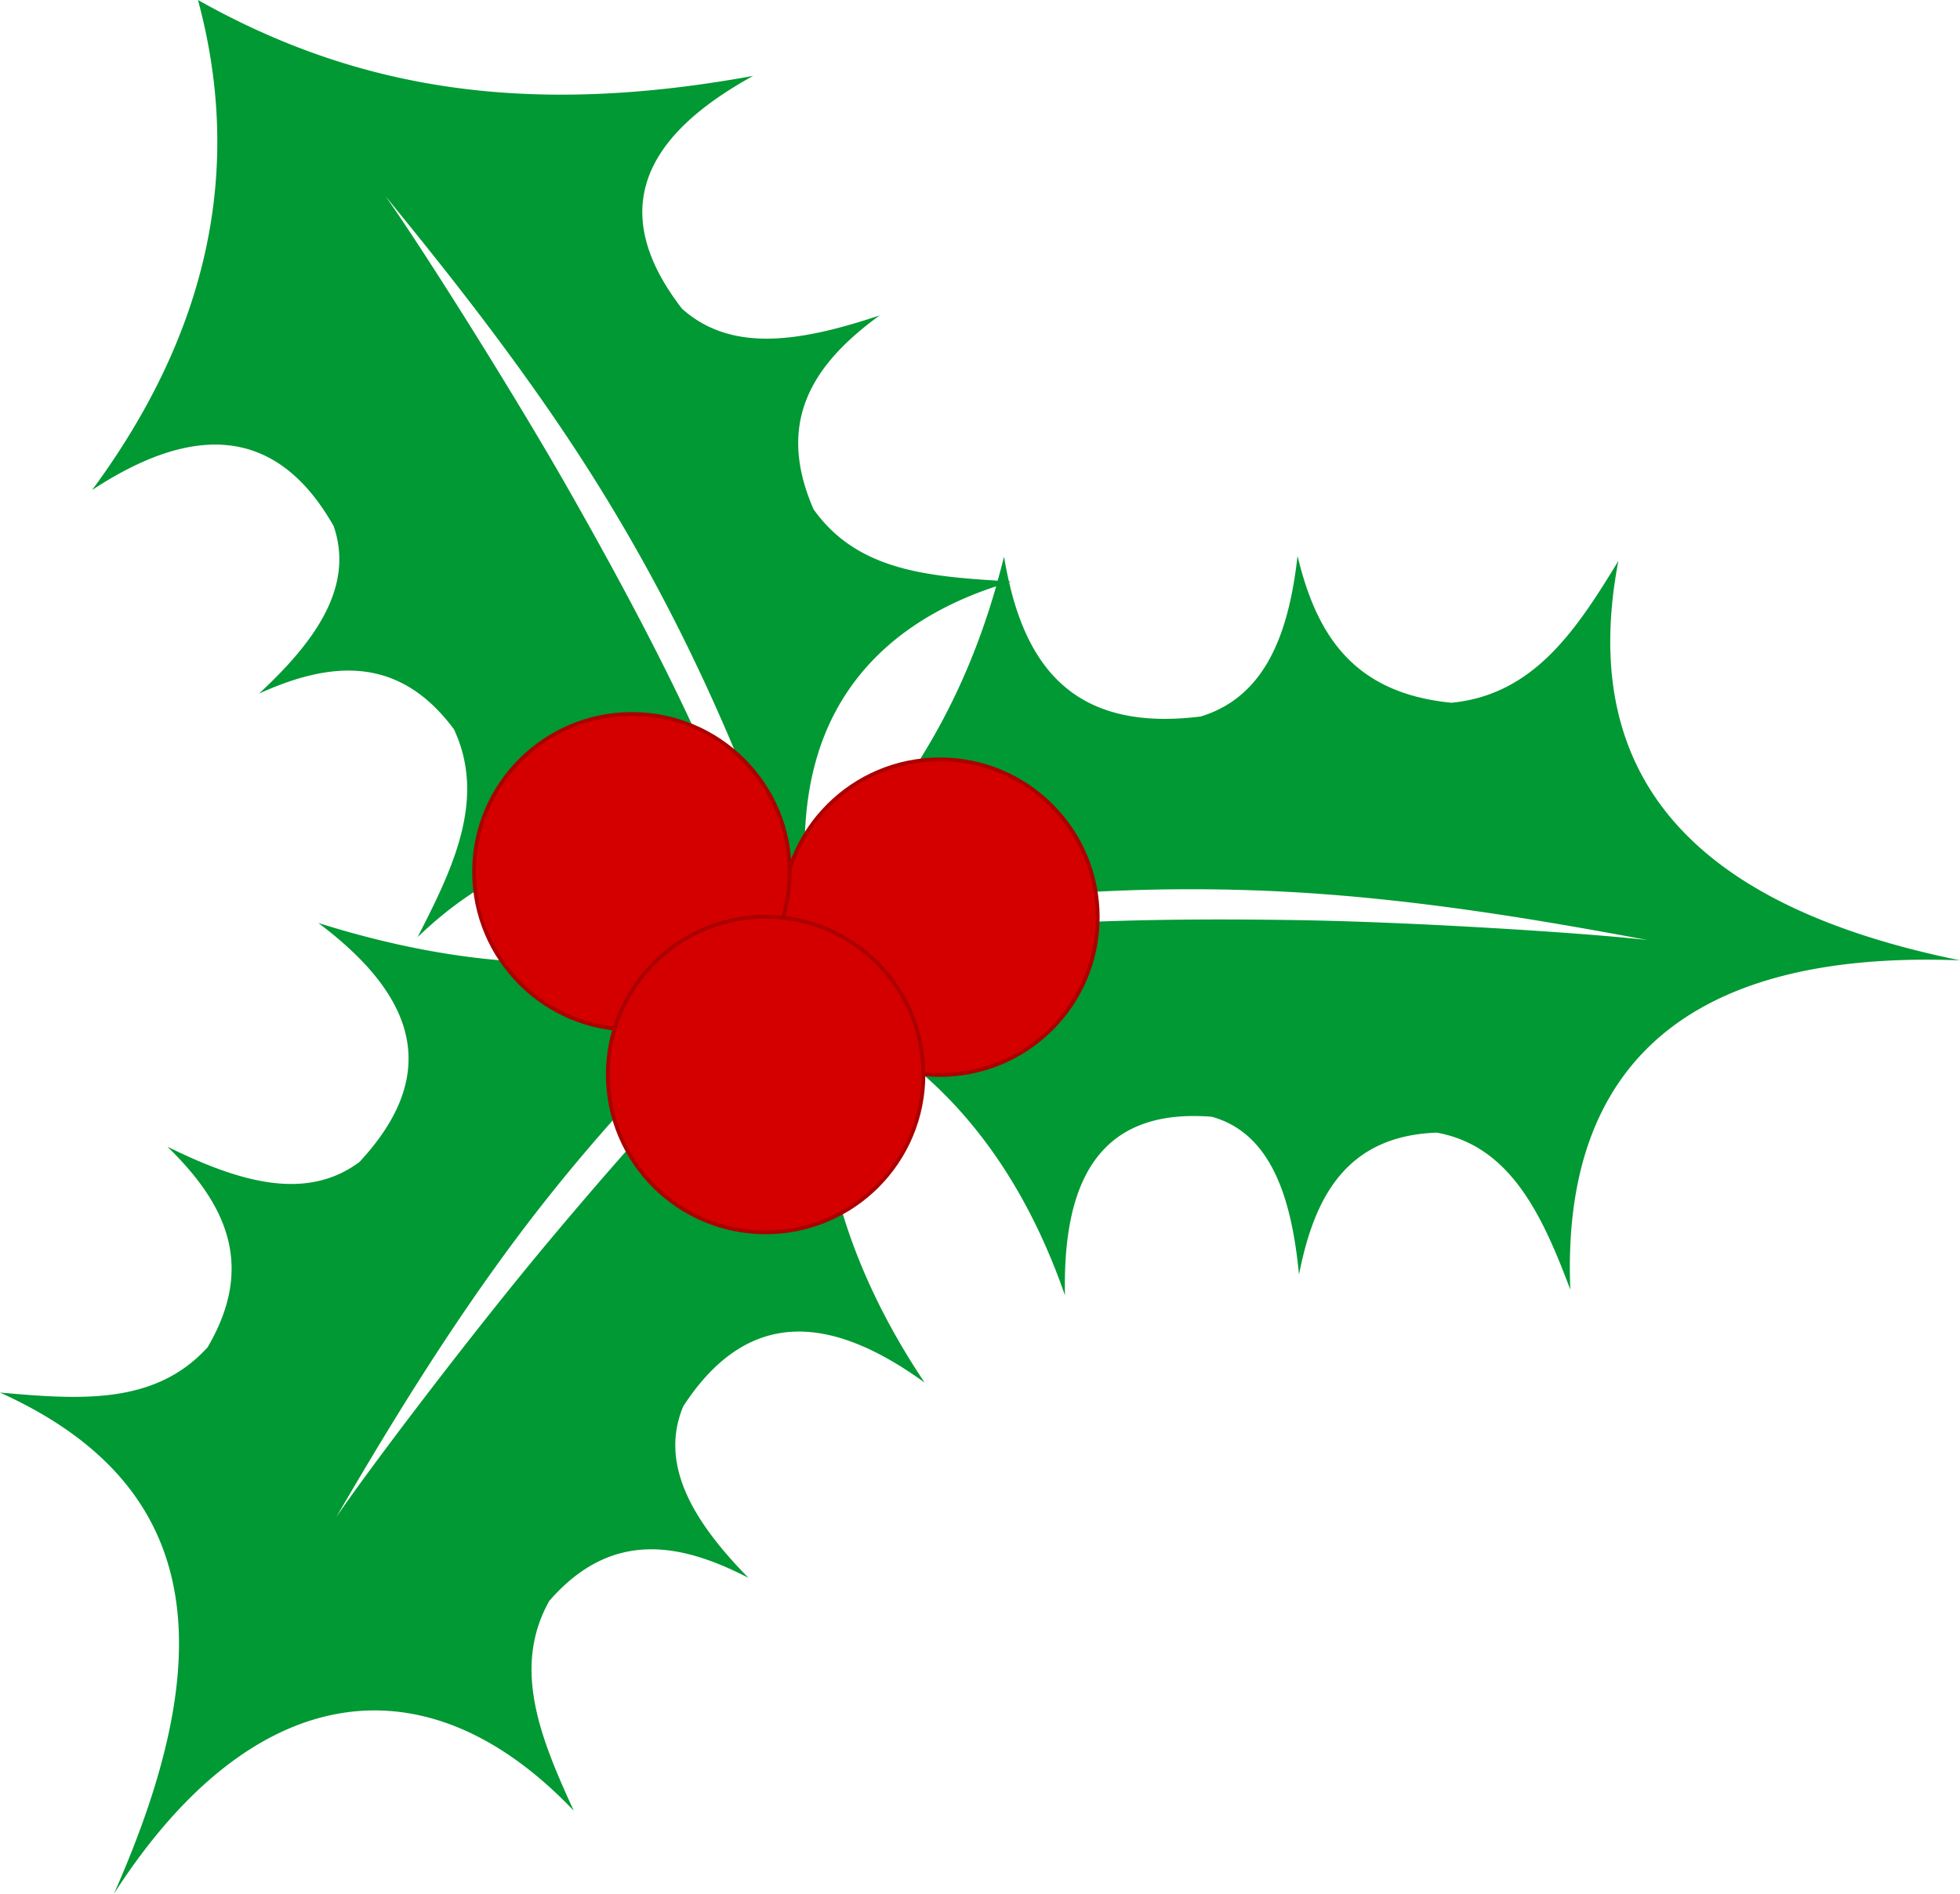 <svg width="419.803" height="405.637" viewBox="0 0 111.073 107.325" xml:space="preserve" xmlns="http://www.w3.org/2000/svg"><g style="display:inline" transform="translate(-43.931 -98.058)"><path style="display:inline;fill:#093;fill-opacity:1;stroke:none;stroke-width:.265px;stroke-linecap:butt;stroke-linejoin:miter;stroke-opacity:1" d="M55.15 98.058c2.58 9.551.614 18.804-5.998 27.77 5.285-3.476 10.257-4.007 13.687 2.046 1.17 3.392-.986 6.492-4.23 9.493 3.944-1.788 7.872-2.263 11.048 2.025 1.855 3.968-.083 7.92-2.06 11.776 6.56-6.295 13.672-6.39 19.211-.447-7.514 2.608-15.552 2.566-24.834-.352 5.333 4.003 7.11 8.407 2.325 13.545-2.96 2.2-6.671 1.215-10.883-.871 3.284 3.2 5.025 6.699 2.279 11.372-2.994 3.3-7.28 2.96-11.764 2.566 12 5.42 12.252 15.308 6.458 28.402 7.757-12.063 17.586-13.604 26.057-4.704-1.835-4.007-3.543-8.062-1.385-11.893 3.509-4.034 7.402-3.31 11.284-1.304-3.121-3.183-5.072-6.404-3.698-9.717 3.78-5.82 8.595-5.03 13.68-1.353-4.52-6.752-6.37-13.55-5.846-20.39a34.36 34.36 0 0 1 1.106 2.276 87.608 87.608 0 0 1-.75-2.895c6.216 2.952 10.766 8.347 13.445 16.07-.127-6.183 1.722-10.657 8.329-10.122 3.3.924 4.51 4.475 4.934 8.946.843-4.302 2.62-7.862 7.806-8.048 4.213.761 6.01 4.757 7.57 8.9-.524-12.737 6.676-19.258 22.083-18.665-14.598-2.976-21.774-10.002-19.36-22.636-2.382 3.914-4.791 7.584-9.459 8.038-5.666-.555-7.67-3.967-8.724-8.32-.5 4.492-1.867 7.991-5.484 9.099-6.632.83-9.63-2.25-10.86-7.608l.127-.04-.138-.009a22.925 22.925 0 0 1-.277-1.404c-.112.463-.237.914-.361 1.364-4.136-.26-8.018-.641-10.434-4.048-2.163-4.962-.055-8.221 3.746-10.986-4.57 1.529-8.42 2.107-11.2-.38-4.309-5.578-2.132-9.803 4.03-13.194-12.508 2.285-22.229.9-31.46-4.302zm10.643 11.137c3.178 3.895 7.82 9.645 11.792 15.964 4.435 7.053 7.344 13.626 9.393 18.957a100.32 100.32 0 0 1 1.89 5.35c-.334.293-.675.581-1.02.865l-.4.152a66.12 66.12 0 0 0-1.931-5.806c-2.067-5.377-5.147-11.444-9.275-18.715-3.14-5.531-8.31-13.733-10.45-16.767zm34.59 22.093c-2.092 7.336-5.809 12.936-10.727 17.464-.27-2.88-.119-5.472.586-7.832 1.309-4.38 4.581-7.802 10.14-9.632zm11.244 17.167c1.93.004 3.936.062 6.015.19 7.45.455 14.722 1.77 19.663 2.69-3.688-.422-13.363-1.024-19.723-1.127-8.36-.136-15.16.072-20.87.837a65.218 65.218 0 0 0-5.664 1.022c.03-.146.053-.291.086-.437-.212.175-.442.378-.66.56-.094.022-.212.045-.305.067a44.906 44.906 0 0 1-.28-1.648l.02-.017c1.813-.377 3.983-.748 6.594-1.098 4.245-.57 9.336-1.049 15.124-1.039zm-22.253 2.6c.135.46.255.893.361 1.3-.998.24-1.83.453-2.557.64.375-.339.752-.681 1.115-1.002.377-.334.724-.629 1.081-.938zm-3.043 2.712c.599.157 1.187.33 1.761.524-3.96 3.661-8.195 8.303-13.055 14.106-4.085 4.876-9.961 12.585-12.056 15.65 2.538-4.339 6.303-10.697 10.834-16.628 4.308-5.639 8.672-10.11 12.516-13.652z"/><circle style="display:inline;fill:#d40000;stroke:#ac0000;stroke-width:.217;stroke-linejoin:round;stroke-dasharray:none;stroke-opacity:1" cx="97.196" cy="150.038" r="8.942"/><circle style="display:inline;fill:#d40000;stroke:#ac0000;stroke-width:.217;stroke-linejoin:round;stroke-dasharray:none;stroke-opacity:1" cx="79.741" cy="147.466" r="8.942"/><circle style="display:inline;fill:#d40000;stroke:#ac0000;stroke-width:.217;stroke-linejoin:round;stroke-dasharray:none;stroke-opacity:1" cx="87.319" cy="158.956" r="8.942"/></g></svg>